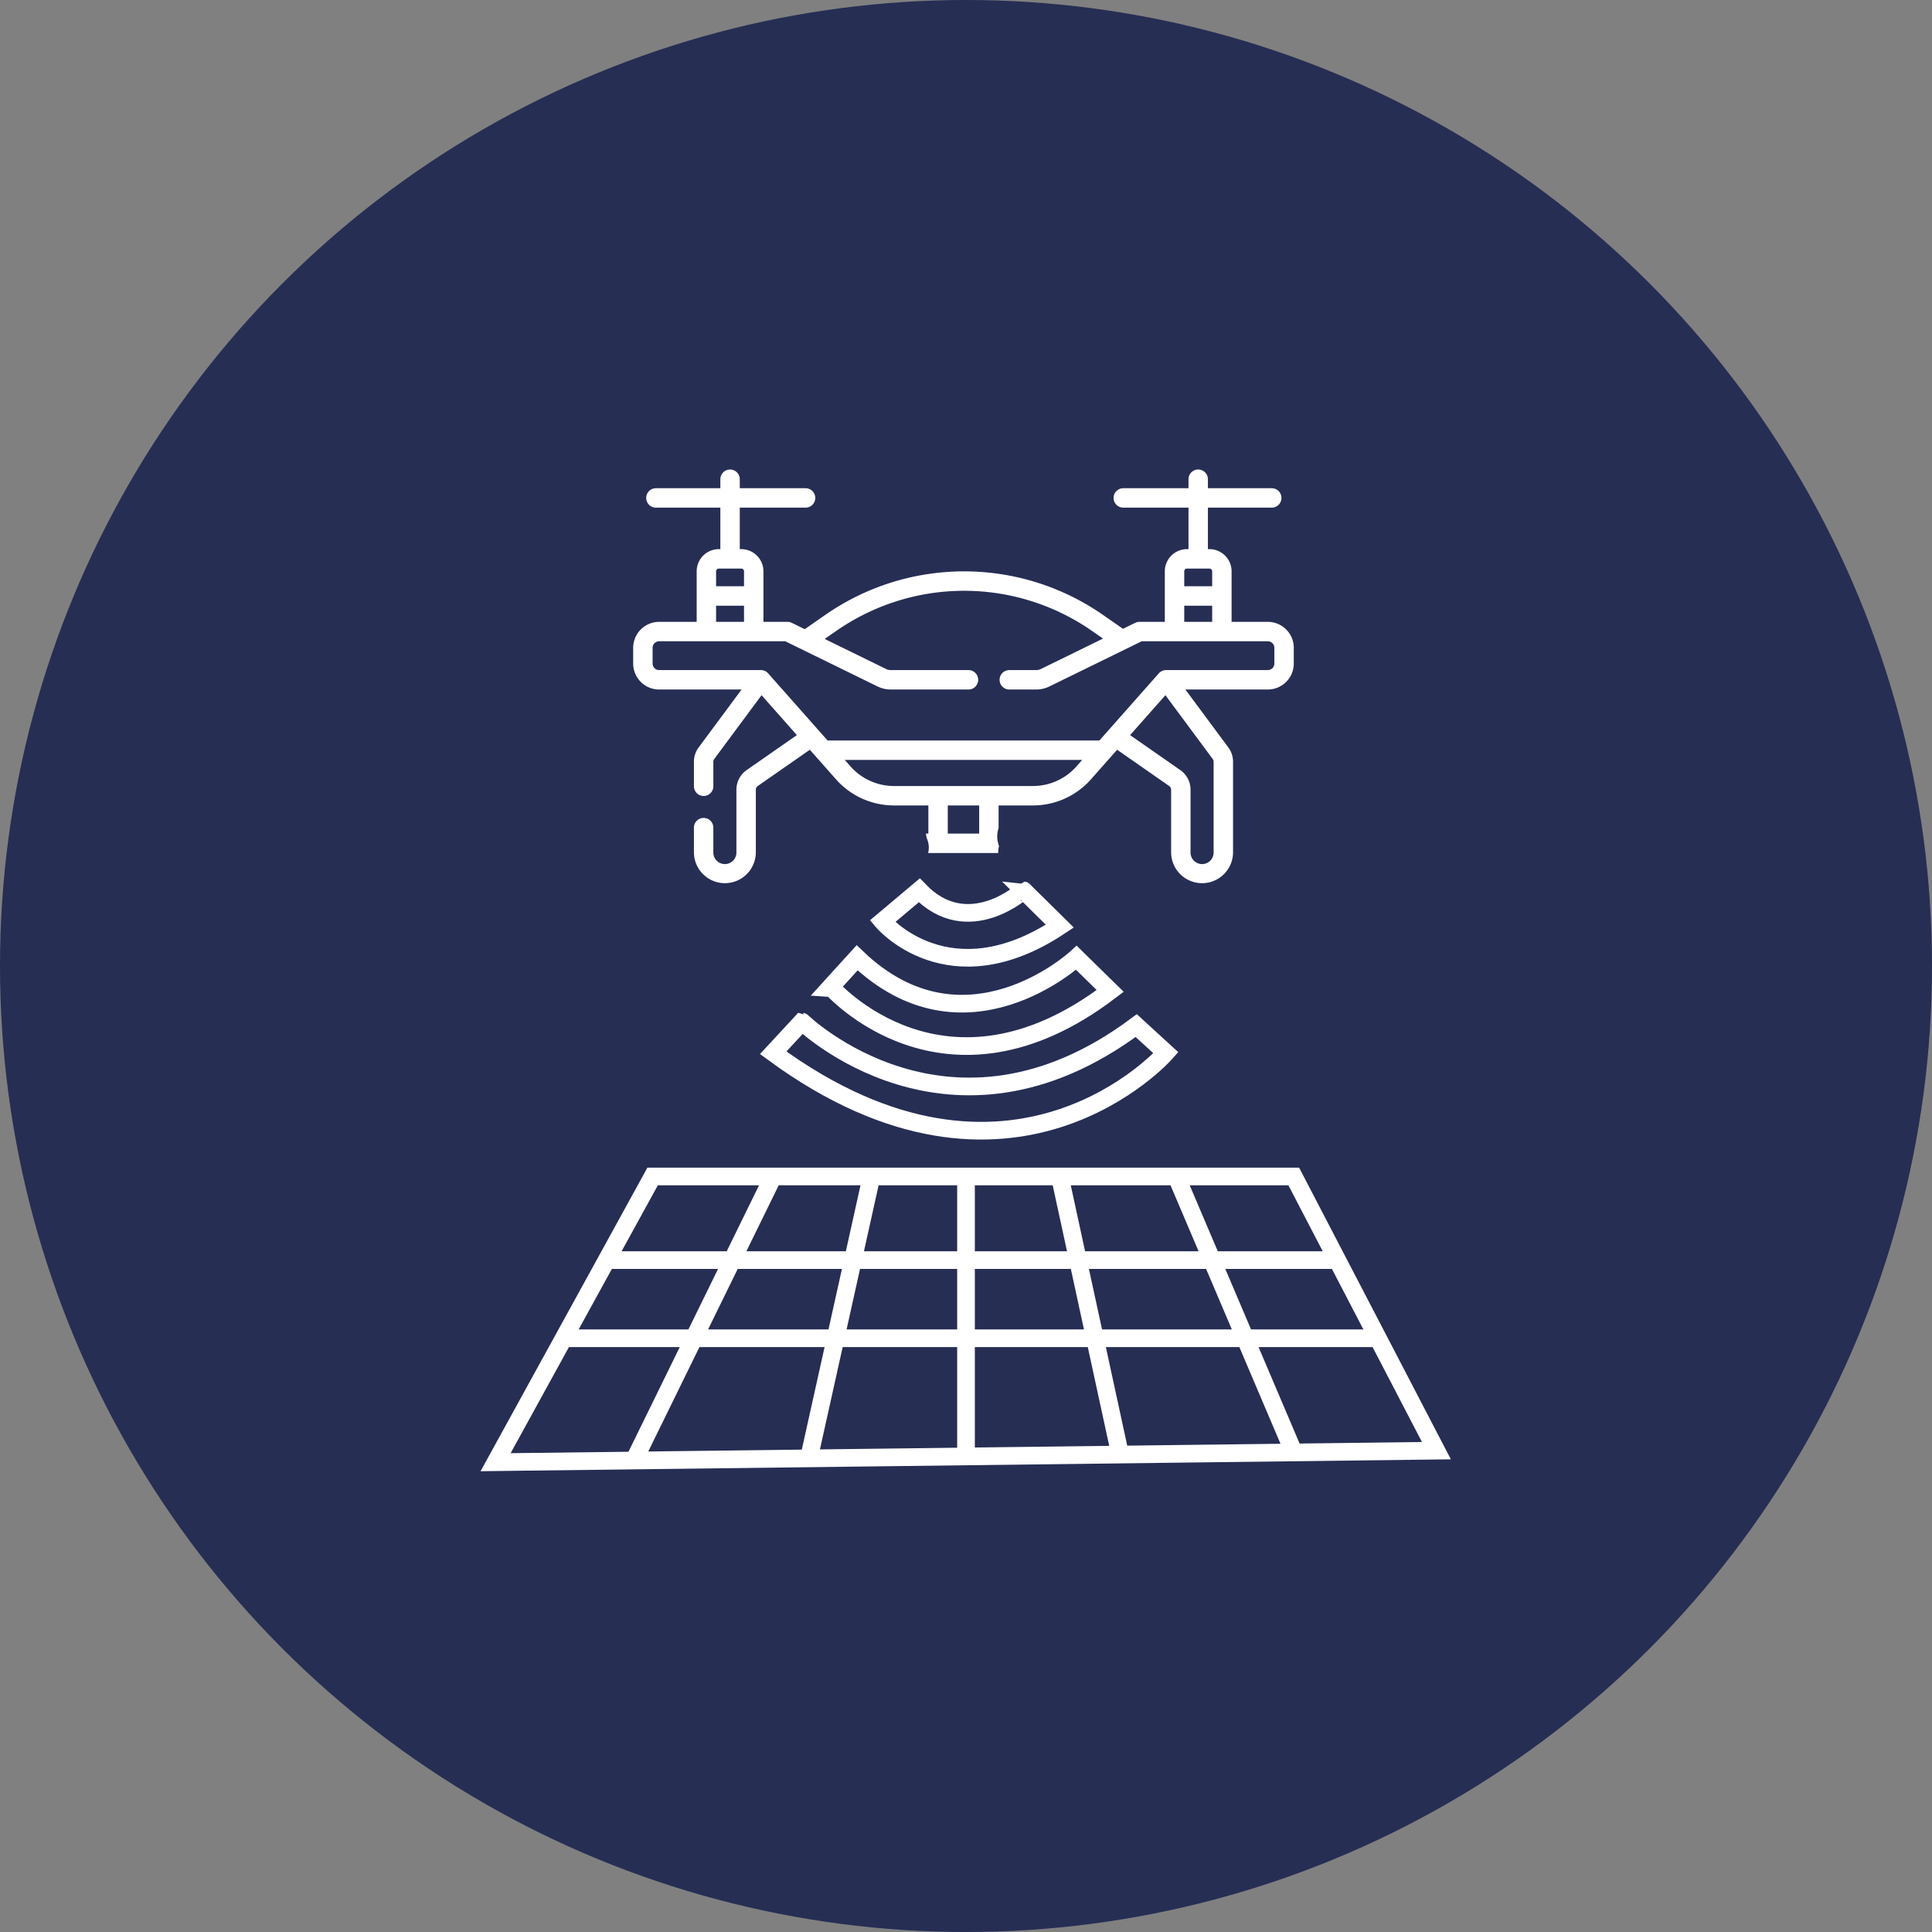 <svg xmlns="http://www.w3.org/2000/svg" id="a4034bd2-2790-43f6-9741-4b2e4ba6419f" data-name="Capa 1" viewBox="0 0 218.747 218.747"><rect x="0" y="0" width="218.747" height="218.747" fill="#808080" stroke="none"/><defs><style>.a5f007e6-780d-4485-bb6d-29286338fdc3{fill:#262e54;}.bcf03281-ef51-4801-8370-dfb841dda582{fill:#fff;}.a187dab4-66bb-48a3-a328-77cf3c1fe310{fill:none;stroke:#fff;stroke-miterlimit:10;stroke-width:2px;}</style></defs><title>topografia topodrone</title><circle class="a5f007e6-780d-4485-bb6d-29286338fdc3" cx="109.374" cy="109.374" r="109.374"></circle><path class="bcf03281-ef51-4801-8370-dfb841dda582" d="M144.05,70.91h-4.104V65.188a2.516,2.516,0,0,0-2.513-2.513h-.168V57.978h7.26a1.1,1.1,0,0,0,0-2.199h-7.26v-.985a1.1,1.1,0,1,0-2.199,0v.985h-7.416a1.1,1.1,0,0,0,0,2.199h7.416V62.675h-.168a2.516,2.516,0,0,0-2.513,2.513V70.91h-2.877a1.101,1.101,0,0,0-.484.112l-1.377.674-2.258-1.571a27.536,27.536,0,0,0-31.453,0l-2.319,1.613L90.154,71.022a1.1,1.1,0,0,0-.484-.112H86.94V65.188a2.516,2.516,0,0,0-2.513-2.513H84.26V57.978h7.416a1.1,1.1,0,1,0,0-2.199h-7.416v-.985a1.1,1.1,0,1,0-2.199,0v.985H74.8a1.1,1.1,0,1,0,0,2.199H82.061V62.675h-.168a2.516,2.516,0,0,0-2.513,2.513V70.91H75.129a2.94,2.94,0,0,0-2.937,2.937v1.786a2.94,2.94,0,0,0,2.937,2.937h9.337l-4.864,6.56a2.729,2.729,0,0,0-.533,1.615v2.812a1.1,1.1,0,0,0,2.199,0V86.744a.515.515,0,0,1,.101-.305l5.358-7.225L90.725,83.732l-5.684,3.959a2.712,2.712,0,0,0-1.162,2.224v7.077a1.306,1.306,0,1,1-2.611,0V94.242a1.1,1.1,0,1,0-2.199,0v2.751a3.505,3.505,0,1,0,7.01,0v-7.077a.512.512,0,0,1,.219-.42l5.895-4.105,2.964,3.349a8.768,8.768,0,0,0,6.563,2.956h3.893v3.188h-.29a2.971,2.971,0,0,1,.085.472,2.574,2.574,0,0,1,.178,1.728h7.944a2.593,2.593,0,0,1,.085-.794,3.003,3.003,0,0,1-.049-2.034V91.696h3.893a8.769,8.769,0,0,0,6.563-2.956l2.964-3.349,5.895,4.105a.511.511,0,0,1,.219.42v7.077a3.505,3.505,0,1,0,7.01,0V86.744a2.73,2.73,0,0,0-.533-1.615l-4.864-6.56h9.337a2.94,2.94,0,0,0,2.937-2.937V73.847A2.94,2.94,0,0,0,144.05,70.91Zm-9.465-5.722a.314.314,0,0,1,.314-.314h2.534a.314.314,0,0,1,.314.314v1.692h-3.162Zm0,3.892h3.162V70.91h-3.162ZM81.579,65.188a.314.314,0,0,1,.314-.314h2.534a.314.314,0,0,1,.314.314v1.692H81.579Zm0,3.892h3.162V70.91H81.579Zm29.787,25.803h-3.555V91.696h3.555Zm11.009-7.601a6.568,6.568,0,0,1-4.916,2.214H101.719a6.568,6.568,0,0,1-4.916-2.214l-.656-.741h26.884Zm15.434-.843a.515.515,0,0,1,.101.305V96.993a1.306,1.306,0,1,1-2.611,0v-7.077a2.712,2.712,0,0,0-1.162-2.224l-5.684-3.959,3.999-4.518Zm6.977-10.806a.738.738,0,0,1-.737.737h-11.522a1.1,1.1,0,0,0-.823.371l-6.727,7.601H94.201l-6.727-7.601a1.1,1.1,0,0,0-.823-.371h-11.522a.738.738,0,0,1-.737-.737v-1.786a.738.738,0,0,1,.737-.737H89.416l10.438,5.11a3.45,3.45,0,0,0,1.508.35h8.76a1.1,1.1,0,1,0,0-2.199h-8.76a1.239,1.239,0,0,1-.541-.126l-6.944-3.4,1.315-.914a25.337,25.337,0,0,1,28.941,0l1.254.872-7.03,3.442a1.238,1.238,0,0,1-.542.126H114.81a1.1,1.1,0,1,0,0,2.199h3.006a3.45,3.45,0,0,0,1.509-.35l10.438-5.11h14.287a.738.738,0,0,1,.737.737Z" transform="translate(-0.501 -0.501)"></path><polygon class="a187dab4-66bb-48a3-a328-77cf3c1fe310" points="146.485 133.206 162.635 164.248 56.112 165.554 73.891 133.206 146.485 133.206"></polygon><line class="a187dab4-66bb-48a3-a328-77cf3c1fe310" x1="133.192" y1="133.206" x2="146.485" y2="164.446"></line><line class="a187dab4-66bb-48a3-a328-77cf3c1fe310" x1="119.997" y1="133.206" x2="126.825" y2="164.687"></line><line class="a187dab4-66bb-48a3-a328-77cf3c1fe310" x1="109.374" y1="133.206" x2="109.374" y2="165.554"></line><line class="a187dab4-66bb-48a3-a328-77cf3c1fe310" x1="98.676" y1="133.206" x2="91.586" y2="165.119"></line><line class="a187dab4-66bb-48a3-a328-77cf3c1fe310" x1="87.543" y1="133.206" x2="71.691" y2="165.554"></line><line class="a187dab4-66bb-48a3-a328-77cf3c1fe310" x1="63.825" y1="151.521" x2="156.014" y2="151.521"></line><line class="a187dab4-66bb-48a3-a328-77cf3c1fe310" x1="151.41" y1="142.673" x2="69.228" y2="142.673"></line><path class="a187dab4-66bb-48a3-a328-77cf3c1fe310" d="M104.583,101.309l-4.166,3.506s7.48,8.917,20.082.548l-4.107-4.054S110.1,107.052,104.583,101.309Z" transform="translate(-0.501 -0.501)"></path><path class="a187dab4-66bb-48a3-a328-77cf3c1fe310" d="M126.202,112.697l-3.829-3.752s-12.605,11.69-24.826,0l-2.987,3.286S107.398,127.013,126.202,112.697Z" transform="translate(-0.501 -0.501)"></path><path class="a187dab4-66bb-48a3-a328-77cf3c1fe310" d="M129.145,116.623l3.363,3.077s-17.426,19.855-44.464,0l3.268-3.527S107.991,132.387,129.145,116.623Z" transform="translate(-0.501 -0.501)"></path></svg>